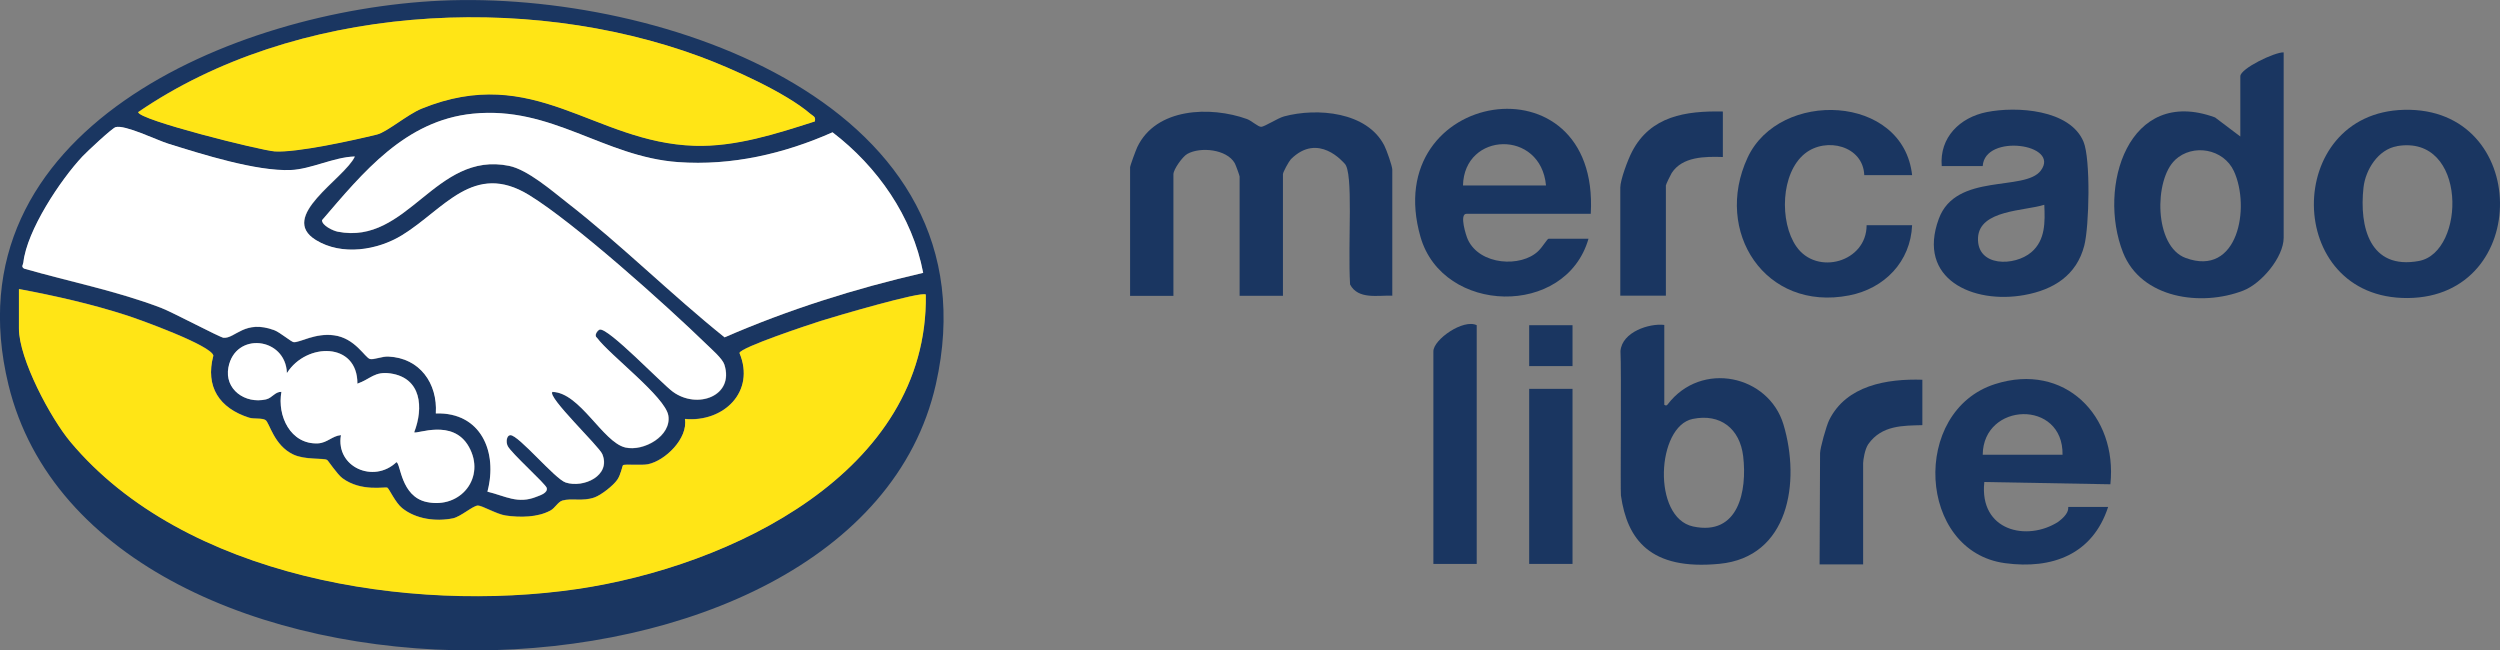 <svg xmlns="http://www.w3.org/2000/svg" id="Capa_2" data-name="Capa 2" viewBox="0 0 265.91 69.18"><rect x="0" y="0" width="265.91" height="69.18" fill="#808080" stroke="none"/><defs><style>      .cls-1 {        fill: #fff;      }      .cls-2 {        fill: #ffe516;      }      .cls-3 {        fill: #1a3661;      }    </style></defs><g id="Capa_2-2" data-name="Capa 2"><g><g class="primer"><path class="cls-3" d="M46.88.07c23.36-1.08,59.39,11.04,52.66,40.81-8.47,37.49-89.42,37.97-98.64.05C-5.68,13.81,25.01,1.07,46.88.07ZM86.67,12.92c.12-.53-.18-.56-.48-.81-2.63-2.27-8.43-4.87-11.75-6.09C55.77-.88,31.31.54,14.7,11.91c-.02.82,13.05,4.08,14.52,4.18,2.34.15,8.38-1.18,10.89-1.8,1.05-.26,3.24-2.14,4.74-2.75,11.99-4.88,18.29,3.61,29.01,3.95,4.36.14,8.73-1.28,12.81-2.59ZM98.19,29.02c-1.13-6-4.88-11.32-9.64-14.94-5.17,2.29-10.74,3.58-16.43,3.17-7.91-.57-13.43-6-21.84-5.15-7.19.73-11.67,6.25-16.03,11.33,0,.58,1.17,1.13,1.67,1.22,7.46,1.49,10.36-8.61,18.23-7,1.98.41,4.55,2.65,6.17,3.91,5.79,4.5,11.03,9.74,16.75,14.33,6.8-2.96,13.89-5.19,21.12-6.86ZM37.73,16.66c-2.21.06-4.63,1.35-6.78,1.44-3.68.15-9.43-1.68-13.03-2.8-1.23-.38-4.63-2.05-5.61-1.76-.39.11-3.05,2.61-3.52,3.11-2.35,2.5-5.92,7.88-6.29,11.29-.03.24-.27.45.09.65,4.85,1.39,9.84,2.37,14.56,4.17,1.18.45,6.27,3.15,6.64,3.18,1.24.1,2.24-1.97,5.39-.81.62.23,1.83,1.26,2.08,1.28.68.04,2.28-1.01,4.29-.73,2.25.31,3.29,2.39,3.82,2.52.4.1,1.27-.29,1.95-.26,3.34.14,5.26,2.86,5.05,6.05,4.79-.16,6.61,4.1,5.49,8.32,1.91.45,3.23,1.36,5.25.53.36-.15,1.18-.39,1.06-.92-.09-.42-3.81-3.72-4.16-4.48-.21-.45-.1-1.13.29-1.14.88-.02,4.75,4.68,5.89,5.04,1.89.61,4.83-.73,3.89-3.02-.35-.84-5.9-6.1-5.31-6.62,2.93.06,5.36,5.34,7.75,5.91,1.95.46,4.94-1.22,4.58-3.4-.33-1.98-6.2-6.39-7.59-8.27-.36-.26.1-.83.3-.87.94-.19,6.56,5.73,7.77,6.61,2.59,1.9,6.57.47,5.48-2.89-.21-.65-1.35-1.63-1.88-2.14-4.27-4.15-14.09-12.96-18.91-15.9-5.88-3.59-9.02,1.53-13.47,4.27-2.63,1.62-6.41,2.22-9.18.53-4.07-2.5,3-6.49,4.13-8.87ZM2.02,30.75v4.17c0,3.25,3.37,9.55,5.48,12.07,12.1,14.46,36.15,18.26,53.94,15.64,16.15-2.38,37.32-12.36,37.04-31.31-.41-.4-9.81,2.37-11.16,2.8-1.2.38-8.52,2.8-8.66,3.41,1.72,4.11-1.68,7.4-5.8,7.02.34,2.07-2.1,4.45-3.95,4.82-.63.13-2.48-.04-2.64.1-.06.06-.22,1.01-.61,1.55-.43.62-1.72,1.63-2.43,1.88-1.29.45-2.42.04-3.41.33-.46.14-.78.79-1.25,1.05-1.37.76-3.25.77-4.78.54-.94-.14-2.52-1.08-2.96-1.06-.53.02-1.82,1.19-2.65,1.36-1.8.37-3.94.09-5.4-1.09-.72-.58-1.38-2.05-1.57-2.17-.22-.13-2.76.47-4.77-1-.58-.43-1.53-1.89-1.64-1.95-.41-.23-2.33.02-3.6-.58-2.07-.98-2.53-3.38-2.95-3.66-.38-.25-1.22-.09-1.76-.26-3.14-1-4.67-3.27-3.79-6.6-.2-1.08-7.82-3.83-9.22-4.28-3.73-1.2-7.6-2.08-11.45-2.8ZM30.53,39.66c-.15-3.8-5.5-4.41-6.22-.58-.44,2.33,1.77,3.91,4,3.4.68-.16.95-.83,1.64-.8-.46,2.54.97,5.61,3.88,5.48.99-.05,1.53-.8,2.45-.88-.58,3.39,3.48,5.17,5.9,2.88.46.1.43,3.66,3.24,4.24,3.62.75,6.29-2.64,4.46-5.89-1.71-3.02-5.57-1.28-5.81-1.53,1.01-2.61.78-5.78-2.52-6.26-1.71-.25-2.1.57-3.52,1.09.02-4.46-5.44-4.38-7.48-1.15Z"></path><path class="cls-2" d="M2.02,30.75c3.85.72,7.72,1.59,11.45,2.8,1.39.45,9.01,3.2,9.22,4.28-.88,3.33.65,5.59,3.79,6.6.54.17,1.38.01,1.76.26.43.28.88,2.68,2.95,3.66,1.27.6,3.19.35,3.6.58.11.06,1.06,1.52,1.64,1.95,2,1.47,4.55.87,4.77,1,.19.11.85,1.59,1.57,2.17,1.46,1.18,3.6,1.45,5.4,1.09.83-.17,2.12-1.34,2.65-1.36.44-.01,2.01.93,2.96,1.06,1.53.22,3.41.21,4.78-.54.47-.26.79-.91,1.25-1.05.99-.29,2.12.12,3.41-.33.72-.25,2-1.26,2.43-1.88.38-.55.54-1.5.61-1.55.16-.14,2.01.03,2.64-.1,1.85-.37,4.29-2.75,3.95-4.82,4.12.38,7.52-2.9,5.8-7.02.14-.61,7.47-3.03,8.66-3.41,1.36-.43,10.75-3.2,11.16-2.8.28,18.94-20.88,28.93-37.04,31.31-17.79,2.62-41.84-1.18-53.94-15.64-2.11-2.52-5.48-8.82-5.48-12.07v-4.17Z"></path><path class="cls-1" d="M37.73,16.66c-1.13,2.38-8.2,6.37-4.13,8.87,2.77,1.7,6.55,1.09,9.18-.53,4.45-2.74,7.59-7.86,13.47-4.27,4.83,2.95,14.64,11.75,18.91,15.9.53.52,1.67,1.5,1.88,2.14,1.08,3.36-2.89,4.79-5.48,2.89-1.21-.89-6.83-6.8-7.77-6.61-.2.04-.66.61-.3.87,1.39,1.87,7.26,6.28,7.59,8.27.36,2.17-2.63,3.86-4.58,3.4-2.39-.57-4.82-5.86-7.75-5.91-.58.53,4.97,5.78,5.31,6.62.94,2.29-2,3.63-3.89,3.02-1.14-.36-5.01-5.06-5.89-5.04-.38.01-.5.69-.29,1.14.35.75,4.07,4.06,4.16,4.48.12.53-.7.78-1.06.92-2.02.83-3.34-.07-5.25-.53,1.13-4.23-.7-8.48-5.49-8.32.21-3.19-1.71-5.91-5.05-6.05-.68-.03-1.55.36-1.95.26-.53-.13-1.57-2.22-3.82-2.52-2.01-.27-3.62.77-4.29.73-.25-.01-1.46-1.05-2.08-1.28-3.15-1.16-4.15.92-5.39.81-.37-.03-5.46-2.73-6.64-3.18-4.72-1.8-9.71-2.78-14.56-4.17-.36-.2-.12-.41-.09-.65.37-3.41,3.94-8.79,6.29-11.29.47-.5,3.14-3,3.52-3.11.99-.29,4.38,1.38,5.61,1.76,3.6,1.12,9.35,2.95,13.03,2.8,2.15-.09,4.57-1.37,6.78-1.44Z"></path><path class="cls-1" d="M98.19,29.02c-7.23,1.67-14.33,3.9-21.12,6.86-5.72-4.59-10.96-9.83-16.75-14.33-1.61-1.26-4.19-3.5-6.17-3.91-7.87-1.61-10.77,8.48-18.23,7-.49-.1-1.67-.65-1.67-1.22,4.36-5.08,8.84-10.6,16.03-11.33,8.41-.85,13.93,4.58,21.84,5.15,5.69.41,11.27-.88,16.43-3.17,4.76,3.63,8.5,8.95,9.64,14.94Z"></path><path class="cls-2" d="M86.67,12.92c-4.08,1.31-8.45,2.73-12.81,2.59-10.73-.35-17.02-8.83-29.01-3.95-1.5.61-3.69,2.49-4.74,2.75-2.52.62-8.55,1.95-10.89,1.8-1.47-.1-14.55-3.36-14.52-4.18C31.31.54,55.77-.88,74.44,6.01c3.32,1.23,9.12,3.82,11.75,6.09.3.26.6.28.48.81Z"></path><path class="cls-1" d="M30.53,39.66c2.05-3.23,7.5-3.31,7.48,1.15,1.43-.51,1.82-1.33,3.52-1.09,3.3.48,3.53,3.65,2.52,6.26.25.24,4.11-1.5,5.81,1.53,1.83,3.24-.84,6.64-4.46,5.89-2.8-.58-2.78-4.15-3.24-4.24-2.42,2.3-6.48.52-5.9-2.88-.92.08-1.46.83-2.45.88-2.92.13-4.35-2.94-3.88-5.48-.69-.03-.96.64-1.64.8-2.23.51-4.44-1.07-4-3.4.72-3.83,6.07-3.22,6.22.58Z"></path></g><g class="segundo"><path class="cls-3" d="M148.1,31.45c-1.54-.06-3.64.44-4.5-1.19-.26-4.43.39-11.99-.59-12.87-.1-.09-2.79-3.37-5.71-.45-.22.24-.84,1.37-.84,1.58v12.94h-4.61v-12.69c0-.09-.42-1.25-.52-1.42-.85-1.48-3.65-1.76-5.04-.98-.51.28-1.48,1.65-1.48,2.16v12.94h-4.61v-13.66c0-.2.61-1.82.76-2.15,1.99-4.21,7.79-4.39,11.67-3,.49.18,1.18.83,1.51.83.35,0,1.77-.93,2.44-1.11,3.51-.94,8.84-.5,10.67,3.12.23.45.84,2.16.84,2.55v13.42Z"></path><path class="cls-3" d="M242.9,5.57v19.71c0,2.07-2.36,4.88-4.3,5.63-4.47,1.73-10.86.84-12.79-4.06-2.73-6.93.54-17.75,9.79-14.36l2.69,2.03v-6.41c0-.82,3.67-2.58,4.61-2.54ZM231.35,17.02c-2.24,2.09-2.26,9.18,1.13,10.42,5.59,2.06,6.89-5.4,5.13-9.23-1.1-2.39-4.37-2.97-6.26-1.2Z"></path><path class="cls-3" d="M177.02,34.56v8.49s.22.19.36-.04c3.6-4.7,10.75-3.1,12.32,2.15,1.83,6.12.57,14.1-6.81,14.81-7.39.72-9.81-2.6-10.48-7.26-.07-.5.06-13.49-.05-15.37.17-2.05,3.09-2.97,4.66-2.78ZM180.04,44.56c-3.85.79-4.33,10.51.05,11.44,4.83,1.03,5.76-3.78,5.32-7.48-.35-2.91-2.41-4.57-5.37-3.96Z"></path><path class="cls-3" d="M224.47,51.51l-13.41-.24c-.56,5.22,4.55,6.35,7.85,4.24,1.11-.82,1.08-1.34,1.08-1.59h4.24c-1.64,5.04-5.93,6.66-10.97,5.98-9.3-1.25-10.06-16.18-1.05-19.05,7.38-2.35,13.02,3.37,12.26,10.65ZM219.38,48.37c.1-5.91-8.44-5.61-8.49,0h8.49Z"></path><path class="cls-3" d="M255.71,11.68c13.44-.33,13.63,19.92.39,20.02s-13.26-19.71-.39-20.02ZM254.96,15.55c-2.01.34-3.36,2.5-3.57,4.41-.46,4.19.67,8.76,5.89,7.8,5.01-.92,5.18-13.49-2.31-12.22Z"></path><path class="cls-3" d="M169.19,22.74h-13.21c-.79,0-.04,2.35.15,2.75,1.28,2.74,5.66,2.97,7.48,1.22.51-.49.96-1.32,1.11-1.32h4.24c-2.41,8.4-15.5,8.06-17.87-.19-4.5-15.68,19.09-19.53,18.11-2.47ZM164.44,19.73c-.55-6-8.71-5.72-8.83,0h8.83Z"></path><path class="cls-3" d="M210.89,17.66h-4.36c-.25-3.04,1.93-5.17,4.79-5.74,3.16-.63,8.85-.29,10.29,3.15.77,1.83.61,9.02.08,11.06-.82,3.16-3.27,4.69-6.37,5.25-5.45.99-11.47-1.69-9.1-8.11,1.82-4.95,9.15-2.86,10.85-5.13,2.12-2.83-5.96-3.97-6.18-.48ZM217.44,21.78c-2.09.67-6.91.53-7.05,3.51-.14,3.13,3.91,3.05,5.68,1.53,1.5-1.29,1.45-3.22,1.37-5.04Z"></path><path class="cls-3" d="M203.38,23.95c-.16,3.87-2.93,6.74-6.69,7.47-8.94,1.75-14.46-6.79-10.81-14.65,3.39-7.29,16.56-6.77,17.5,1.86h-5.09c-.11-3.12-4.06-4.1-6.31-2.3-2.59,2.07-2.72,7.28-.92,9.88,2.17,3.15,7.49,1.67,7.48-2.26h4.85Z"></path><path class="cls-3" d="M157.07,34.59v25.39h-4.61v-22.61c0-1.26,3.19-3.48,4.61-2.78Z"></path><path class="cls-3" d="M183.25,11.86v4.84c-1.89-.06-4.3-.06-5.44,1.7-.12.19-.62,1.22-.62,1.32v11.73h-4.85v-11.49c0-.84.82-3.01,1.25-3.83,1.97-3.79,5.71-4.35,9.66-4.27Z"></path><path class="cls-3" d="M204.47,40.38v4.84c-2.01.06-4.31-.02-5.75,2.02-.38.54-.55,1.74-.55,2.03v10.76h-4.63l.05-11.82c0-.54.67-2.93.97-3.53,1.82-3.69,6.15-4.41,9.92-4.29Z"></path><rect class="cls-3" x="162.65" y="41.36" width="4.61" height="18.62"></rect><rect class="cls-3" x="162.65" y="34.59" width="4.61" height="4.35"></rect></g></g></g></svg>